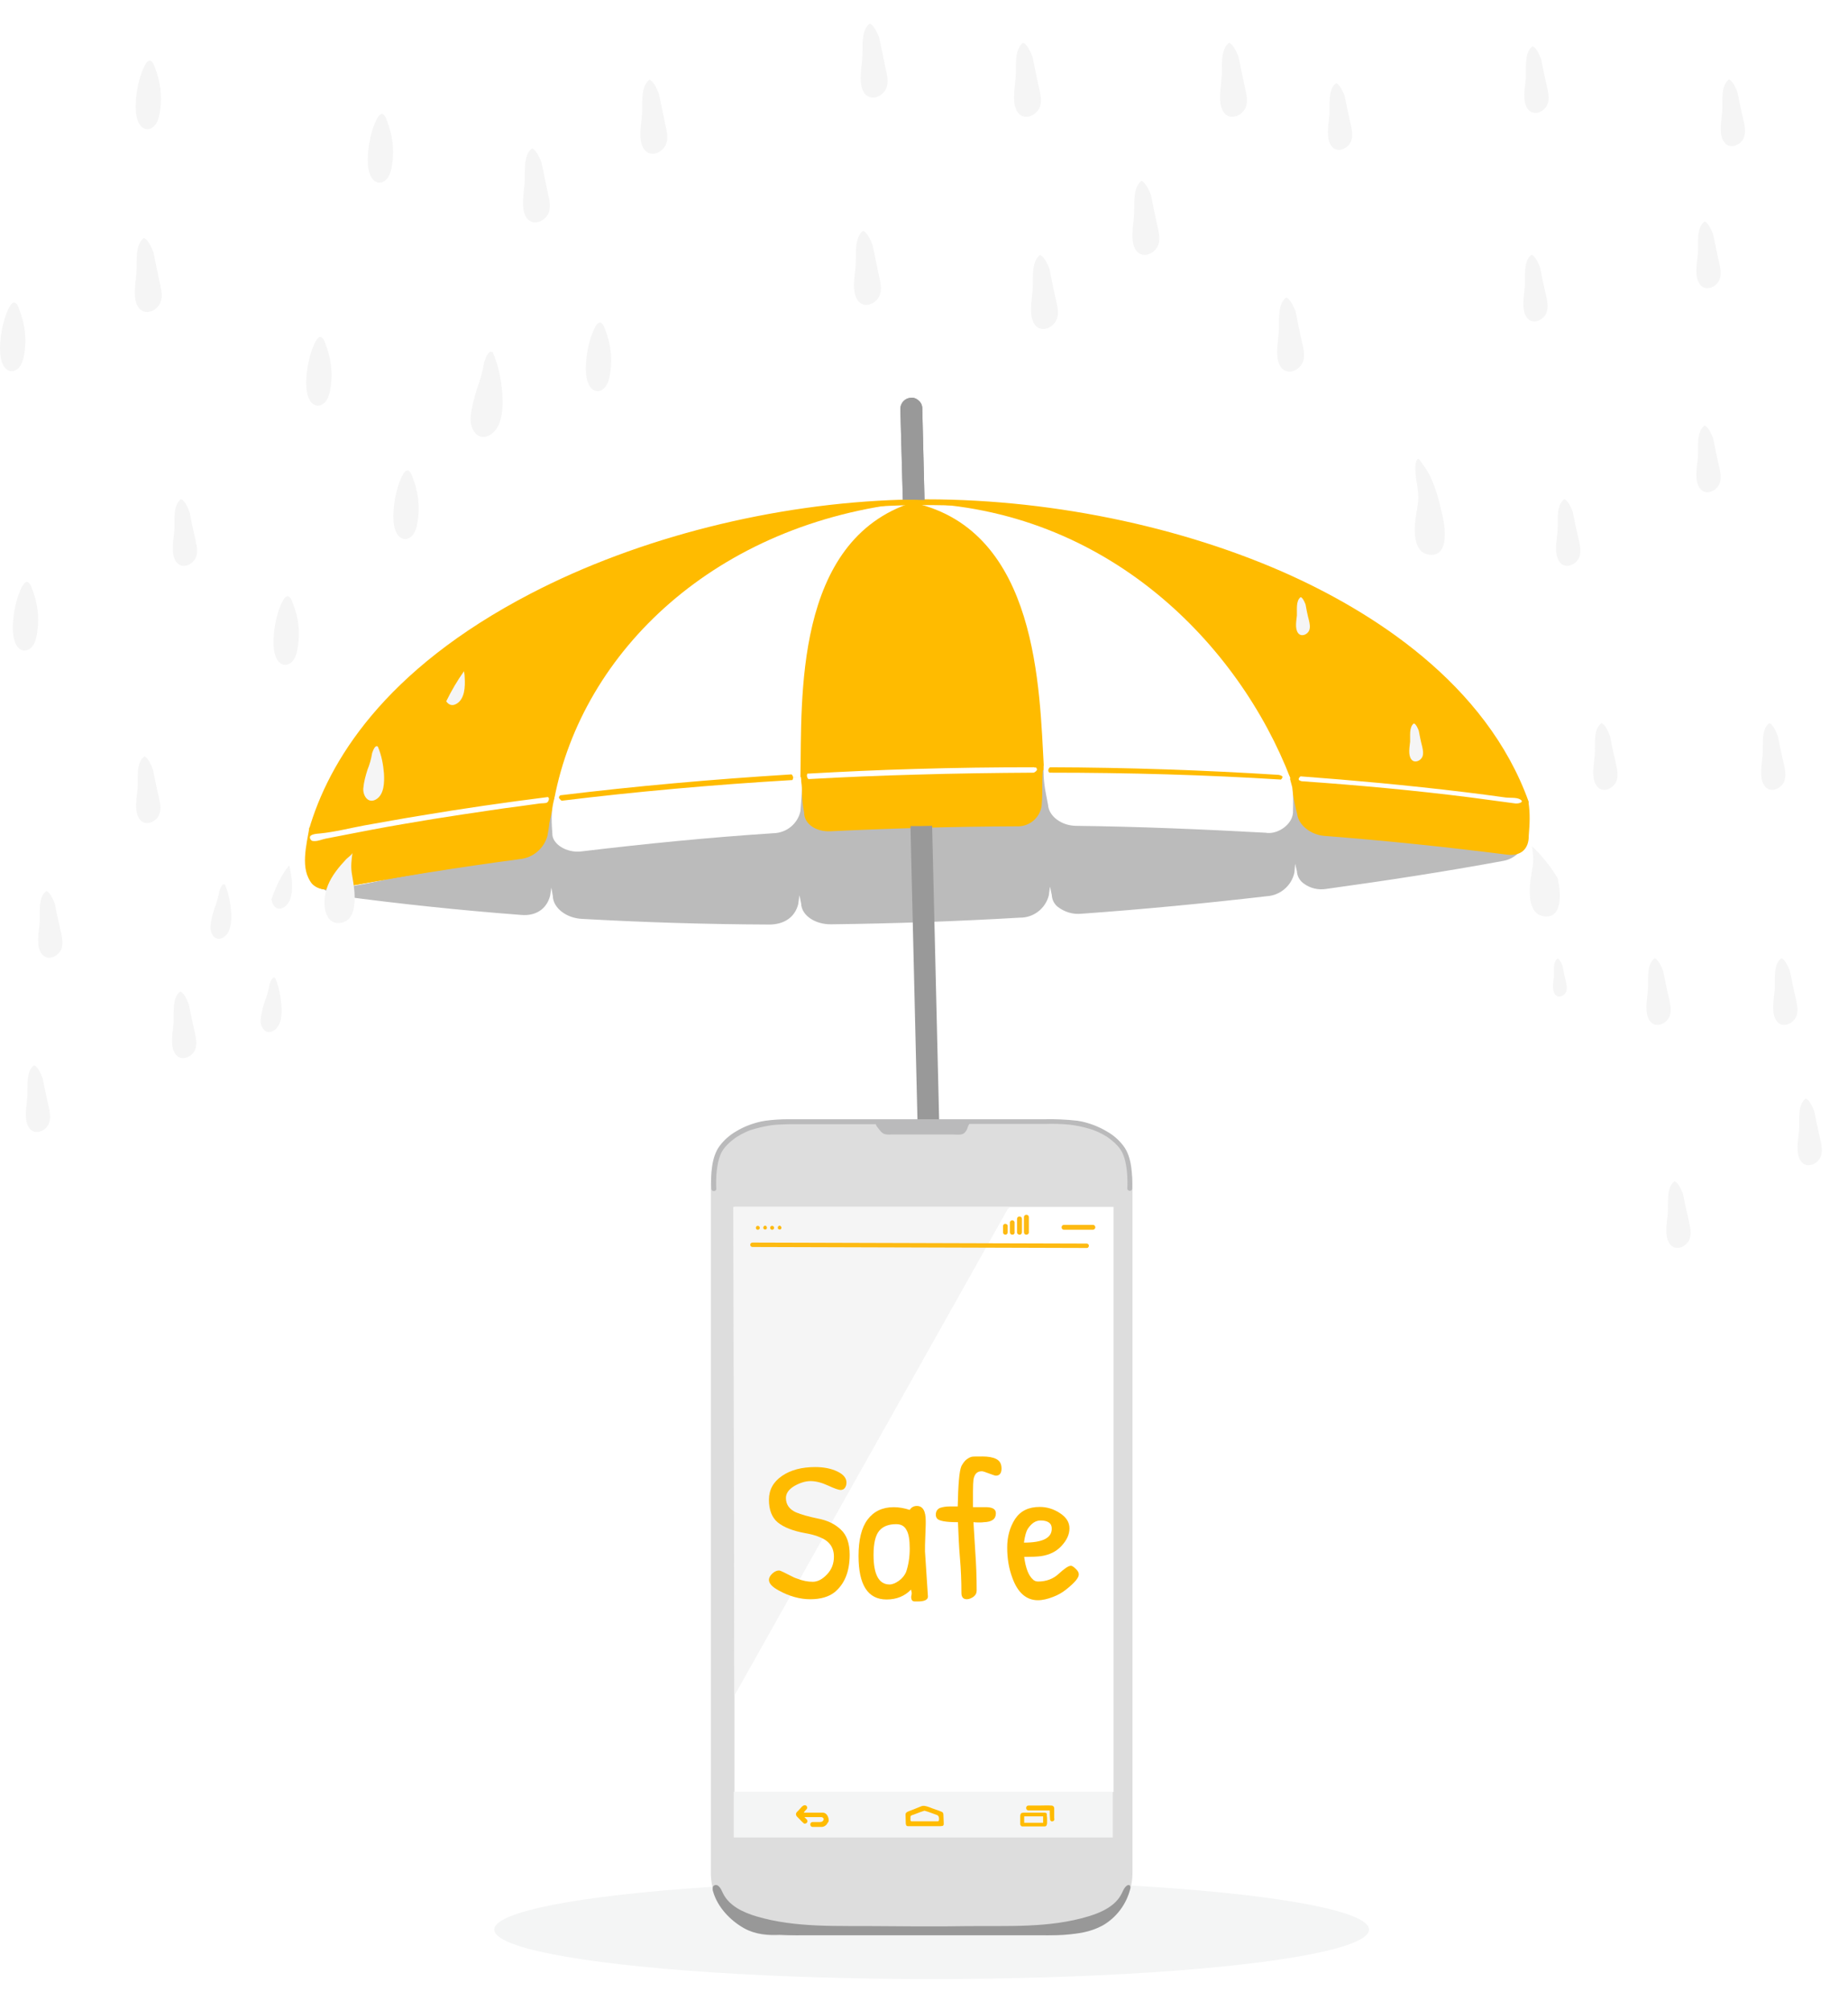 <?xml version="1.0" encoding="utf-8"?>
<!-- Generator: Adobe Illustrator 23.0.3, SVG Export Plug-In . SVG Version: 6.00 Build 0)  -->
<svg version="1.1" id="Layer_1" xmlns="http://www.w3.org/2000/svg" xmlns:xlink="http://www.w3.org/1999/xlink" x="0px" y="0px"
	 viewBox="0 0 750.8 816.7" style="enable-background:new 0 0 750.8 816.7;" xml:space="preserve">
<style type="text/css">
	.st0{fill:#FFFFFF;}
	.st1{fill:#BBBBBB;}
	.st2{fill:none;}
	.st3{fill:#FFBB00;}
	.st4{fill:#999999;}
	.st5{fill:#F5F5F5;}
	.st6{fill:#F4F5F5;}
	.st7{fill:#DDDDDD;}
	.st8{fill:#BABABB;}
	.st9{fill:#FDBA12;}
	.st10{fill:#989898;}
</style>
<rect x="0" class="st0" width="750.8" height="816.7"/>
<path class="st1" d="M608.2,345.5c-18.9-3.2-38.1-4.4-57.2-6c-6.1-0.5-14.3,0.2-19-4.6c-4.6-4.7-5.4-12.5-6-18.8
	c-9.3-0.9-18.6-1.8-28-2.2c-5.6-0.2-11.1-0.4-16.7-0.8c-3.4-0.2-6.9-0.8-10.4-0.9c0,0.2-0.2,0.5-0.5,0.5c-16-1.1-32.1-1-48.1-0.4
	c1.2,5.5,0.8,11.8-2.1,16.2c-4.4,6.6-15.3,5.9-22.2,5.7c-5.3-0.2-10.6-0.5-15.9-0.3c-6.7,0.2-13.4,0.5-20,0.9
	c-5.3,0.3-10.5,0.6-15.7,1.3c-3.7,0.5-7.6,1-11.3,0.3c-8.6-1.7-8.9-12.2-8.5-19.5c-24.3,1.5-48.6,3.1-72.8,4.7
	c-10.1,0.7-20.1,1.6-30.1,2.7c-0.7,5.6-1.3,11.4-4.1,16.3c-3.1,5.5-9.1,6.7-14.9,7.6c-8.6,1.2-17.3,2.7-25.8,4.3
	c-15.7,2.9-31.2,7.8-47.3,8.8c1.1,0.8,2.4,1.5,3.8,2v0c1,0.3,2,0.6,3,0.7c23.8,3.2,48.5,5.8,73.4,7.7c5.9,0.5,10.3-2.4,11.7-7.8
	l0.5-3.3c0.2,1,0.4,2.2,0.6,3.4c0.1,4.8,5.4,9,11.9,9.3c24.9,1.4,50.4,2.2,76,2.3c6.1,0,10.5-3,11.8-8.3l0.5-3.6l0.7,3.4
	c0.1,4.7,5.6,8.5,12.2,8.4c25.3-0.3,51.1-1.2,76.6-2.7c5.5,0.1,10.4-3.6,11.8-9c0.2-1.3,0.3-2.5,0.5-3.6l0.7,3.3
	c0.1,1.9,0.9,3.6,2.3,4.8c2.8,2.2,6.3,3.3,9.9,2.9c25.1-1.8,50.1-4.2,75.1-7.1c5.5-0.3,10.2-4.3,11.3-9.7c0.1-1.3,0.2-2.4,0.3-3.5
	c0.2,0.9,0.4,1.9,0.7,3c0.1,1.9,1,3.7,2.6,4.9c2.7,2.1,6.2,2.9,9.5,2.3c24-3.3,48.1-7,71.4-11.3c2.7-0.4,5.2-1.8,6.9-3.7
	C614.2,346.5,610.9,346,608.2,345.5z"/>
<g>
	<path class="st2" d="M371.8,313.6c-4.3,0.1-8.7,0.3-13,0.4l64.2-1.2C405.9,312.9,388.8,313.1,371.8,313.6z"/>
	<path class="st3" d="M621,325.9l-1.4-0.2c-29.5-81.4-151.6-124.6-253-121.6c-99.7,3-215,51-239.6,131.9l-1.3,0.2
		c-1.1,6.7-4,17.2,1.2,22.8c1.8,1.9,4.5,2.7,7.1,2.3c24.9-4.1,51.1-9.6,76.1-12.3c11-0.7,13.6-16.1,15.1-24.5
		c33.3-4.1,66.8-7,100.1-8.9c0.5,4.7,0.4,9.8,1.4,14.4c-0.1,4.6,4.7,8,10.7,7.7c25.2-1.2,50.3-1.9,75.5-2c5.1,0.3,9.6-3.3,10.3-8.4
		c0.5-6.4,0-8.1,0.5-14.4c33.3,0,66.8,1,100.2,3.3c1.3,5.2,1.6,8.7,3.1,14.4c0.5,4.6,5.6,8.6,11.2,9c24.8,1.9,49.5,4.5,74.1,7.6
		c5.5,0.7,8.9-2.2,8.8-7.8C621.5,334.5,621.7,330.7,621,325.9z M358.8,314.1c4.3-0.2,8.7-0.3,13-0.4c17-0.5,34.1-0.8,51.2-0.8
		L358.8,314.1z"/>
</g>
<path class="st0" d="M347.9,457.9h-0.1c-0.6,0-1,0.4-1,1c0,0.6,0.4,1,1,1h0.1c0.6,0,1-0.4,1-1C348.9,458.4,348.4,457.9,347.9,457.9z
	"/>
<path class="st0" d="M352.5,457.9h-0.1c-0.6,0-1,0.4-1,1c0,0.6,0.4,1,1,1h0.1c0.6,0,1-0.4,1-1C353.5,458.4,353.1,457.9,352.5,457.9z
	"/>
<path class="st0" d="M357.5,457.9c-0.6,0-1,0.4-1,1c0,0.6,0.4,1,1,1c0.6,0,1-0.4,1-1C358.5,458.4,358.1,457.9,357.5,457.9z"/>
<path class="st0" d="M362,457.8c-0.6,0-1,0.4-1,1c0,0.6,0.4,1,1,1c0.6,0,1-0.4,1-1C363,458.3,362.5,457.8,362,457.8z"/>
<path class="st0" d="M366.1,457.8c-0.6,0-1,0.4-1,1c0,0.6,0.4,1,1,1c0.6,0,1-0.4,1-1C367.1,458.3,366.6,457.8,366.1,457.8z"/>
<path class="st0" d="M370.8,457.7h-0.2c-0.6,0-1,0.4-1,1c0,0.6,0.4,1,1,1h0.2c0.6,0,1-0.4,1-1C371.8,458.2,371.3,457.7,370.8,457.7z
	"/>
<path class="st0" d="M375.3,457.7c-0.6,0-1,0.4-1,1c0,0.6,0.4,1,1,1c0.6,0,1-0.4,1-1C376.3,458.2,375.8,457.7,375.3,457.7z"/>
<path id="_Path_10_5_" class="st3" d="M224.4,326.3c-1.3,6.2-0.8,7-2,13.3c-1.4,5.1-5.9,8.9-11.1,9.4c-25.4,3.4-50.7,7.4-75.8,12.1
	c-5.7,1.1-10.2-1.5-10.1-5.9c-0.4-5-0.4-9.9,0-14.9"/>
<path id="_Path_5_5_" class="st0" d="M370.8,204.1l-0.2-0.1c-79.9,8.3-134,60.7-145.4,120.5c33.3-3.6,66.5-6.6,100-8.9
	C325.8,284.2,322.4,219.5,370.8,204.1z"/>
<path id="_Path_6_5_" class="st0" d="M524.3,316.3c-20.9-54.3-74.4-109.9-153-112c50.6,11.4,51,76.1,52.8,107.5
	C457.7,312.3,490.8,314.4,524.3,316.3z"/>
<path class="st0" d="M617.5,324.7c-1.5-0.8-4-0.5-5.7-0.7c-5.6-0.8-11.2-1.5-16.8-2.2c-11.5-1.4-22.9-2.6-34.4-3.7
	c-10.7-1-21.4-1.9-32.2-2.7c-0.2,0.1-0.4,0.3-0.6,0.6c-0.2,0.3-0.2,0.6-0.1,0.9c0.5,0.3,1,0.5,1.4,0.5c22.9,1.6,45.8,3.7,68.6,6.6
	c6,0.8,11.9,1.6,17.9,2.4c0.8,0.1,2-0.1,2.5-0.5C618.4,325.6,618.4,325.2,617.5,324.7z"/>
<path class="st0" d="M420.9,311.8c-0.2,0-0.3,0-0.5,0c-0.1,0-0.2,0-0.3-0.1c-15.9,0-32.1,0.2-48.4,0.7c-14.7,0.4-29.3,1.1-43.7,1.9
	c-0.3,0.7-0.2,1.4,0.3,2.1c0.1,0.1,0.2,0.1,0.4,0.1c14.2-0.8,28.6-1.4,43.2-1.8c16.3-0.5,32.3-0.7,48.1-0.8
	C421.2,313.3,421.7,312.6,420.9,311.8z"/>
<path class="st0" d="M222.6,323.8c-17.4,2.2-34.8,4.7-52,7.6c-7.5,1.2-14.9,2.6-22.4,3.9c-6,1.1-12.1,2.7-18.2,3.3
	c-1,0.1-4.1,0.2-4.1,1.6c0,0.5,0.3,0.9,0.6,1.2s0.9,0.3,1.3,0.3c1.6,0,3-0.7,4.5-1c2-0.4,4.1-0.8,6.2-1.2c4.1-0.8,8.3-1.6,12.4-2.4
	c8.4-1.6,16.9-3,25.3-4.4c7.7-1.2,15.3-2.4,23-3.5c3.8-0.6,7.7-1.1,11.5-1.6c1.9-0.3,3.9-0.5,5.8-0.8c1-0.1,1.9-0.3,2.9-0.4
	c0.6-0.1,2.4,0,2.9-0.4c0.4-0.3,0.6-0.7,0.7-1.3C223.1,324.3,222.9,324,222.6,323.8z"/>
<path class="st3" d="M521.1,232.3c-45.9-20.1-102-30.8-154.4-29.3c-52.4,1.5-107.3,15.4-151,38.1c-60.1,31.2-82.3,68.8-90.2,96
	c0.7,0.3,1.6,0.3,2.4,0c8-26.8,29.9-63.3,88.8-93.9c43.3-22.6,98.1-36.4,149.9-37.9c45.1-1.1,90.1,6,132.7,21
	c7.1,2.5,14,5.3,20.6,8.2c62.1,27.4,87.4,62.9,97.6,89c1.4,0.5,2.2,1.6,1.4,3.1c-0.1,0.2-0.2,0.3-0.3,0.4c0.5,0.3,1,0.6,1.2,0.4
	c0.3-0.3,1.4-1.2,1.3-1.6C603.8,277.5,557.2,248.2,521.1,232.3z"/>
<g id="_Group_2_5_">
	<path class="st4" d="M366.8,203c2.9,0,5.9,0,8.8,0.1l-0.9-37.2c0-1.2-0.5-2.3-1.4-3.1c-0.4-0.4-1-0.8-1.6-1c-0.5-0.2-1-0.3-1.6-0.2
		c-2.4,0.1-4.3,2.1-4.3,4.5c0,0,0,0.1,0,0.1L366.8,203z"/>
	<path class="st4" d="M369.9,335.6l9.1,382.1l8.8-0.3l-9.1-381.9C375.8,335.6,372.9,335.6,369.9,335.6z"/>
	<path class="st4" d="M366.8,203c2.9,0,5.9,0,8.8,0.1l-0.9-37.2c0-1.2-0.5-2.3-1.4-3.1c-0.4-0.4-1-0.8-1.6-1c-0.5-0.2-1-0.3-1.6-0.2
		c-2.4,0.1-4.3,2.1-4.3,4.5c0,0,0,0.1,0,0.1L366.8,203z"/>
	<path class="st2" d="M369.9,335.6l9.1,382.1l8.8-0.3l-9.1-381.9C375.8,335.6,372.9,335.6,369.9,335.6z"/>
</g>
<path class="st5" d="M675.7,394.5c-0.8-2.1-1.8-4.1-3-5c-0.2-0.1-0.3-0.1-0.5-0.2c-3.5,2.6-2.4,9.3-2.7,13
	c-0.3,3.7-1.6,9.4,0.9,12.6c2.3,3,6.7,1,7.9-2c0.9-2.3,0.3-4.9-0.2-7.2C677.2,402,676.5,398.2,675.7,394.5z"/>
<path class="st5" d="M634.8,392.3c-0.5-1.2-1-2.3-1.7-2.8c-0.1,0-0.2-0.1-0.3-0.1c-2,1.5-1.4,5.3-1.5,7.4c-0.2,2.1-0.9,5.4,0.5,7.2
	c1.3,1.7,3.8,0.6,4.5-1.1c0.5-1.3,0.2-2.8-0.1-4.1C635.6,396.5,635.2,394.4,634.8,392.3z"/>
<path class="st5" d="M576.4,296.8c-0.5-1.2-1-2.3-1.7-2.8c-0.1,0-0.2-0.1-0.3-0.1c-2,1.5-1.4,5.3-1.5,7.4c-0.2,2.1-0.9,5.4,0.5,7.2
	c1.3,1.7,3.8,0.6,4.5-1.1c0.5-1.3,0.2-2.8-0.1-4.1C577.2,301,576.8,298.9,576.4,296.8z"/>
<path class="st5" d="M530.4,245.5c-0.5-1.2-1-2.3-1.7-2.8c-0.1,0-0.2-0.1-0.3-0.1c-2,1.5-1.4,5.3-1.5,7.4c-0.2,2.1-0.9,5.4,0.5,7.2
	c1.3,1.7,3.8,0.6,4.5-1.1c0.5-1.3,0.2-2.8-0.1-4.1C531.2,249.8,530.8,247.7,530.4,245.5z"/>
<path class="st5" d="M76.7,408c-0.8-2.1-1.8-4.1-3-5c-0.2-0.1-0.3-0.1-0.5-0.2c-3.5,2.6-2.4,9.3-2.7,13c-0.3,3.7-1.6,9.4,0.9,12.6
	c2.3,3,6.7,1,7.9-2c0.9-2.3,0.3-4.9-0.2-7.2C78.2,415.5,77.5,411.8,76.7,408z"/>
<path class="st5" d="M632.9,356.9c-2.9-4.9-6.5-9.4-10.5-13.1c0.4,2.7,0.7,5.4,0.3,8.1c-0.4,2.6-0.9,5.1-1.1,7.7
	c-0.3,4.4-0.2,11.6,5.4,12.6c8.3,1.4,7-10.3,5.9-15.1C632.9,357,632.9,357,632.9,356.9z"/>
<path class="st5" d="M133.2,359.7c1.6-4,4.5-7.5,7.5-10.7c0.5-0.5,2.4-1.9,2.5-2.5c-0.4,2.7-0.7,5.4-0.3,8.1
	c0.4,2.6,0.9,5.1,1.1,7.7c0.3,4.4,0.2,11.6-5.4,12.6c-5.4,0.9-6.9-4.5-6.8-8.8C131.9,363.8,132.4,361.7,133.2,359.7z"/>
<path class="st5" d="M188.5,272.7c-2.7,3.8-5.1,7.9-7.2,12.2c0.9,1.4,2.4,2.1,4.2,1c3.4-2,3.5-7.1,3.3-10.5
	C188.8,274.5,188.7,273.6,188.5,272.7z"/>
<path class="st5" d="M117.5,351.5c-3.2,4-5.5,8.8-7.2,13.8c0.3,2.6,2.2,5,5,3.3c3.4-2,3.5-7.1,3.3-10.5
	C118.4,355.9,118,353.6,117.5,351.5z"/>
<path class="st5" d="M156,314.3c-0.3-3.8-1-7.5-2.5-11c-0.1,0-0.1-0.1-0.2-0.1c-0.9-0.4-1.6,1.3-2.1,2.7c-0.4,2.4-1,4.6-1.9,6.8
	c-0.8,2.5-1.5,5.1-1.7,7.6c-0.2,2.9,1.9,6.3,5.1,4.5C156.1,322.9,156.2,317.8,156,314.3z"/>
<path class="st5" d="M114.3,408.3c-0.3-3.8-1-7.5-2.5-11c-0.1,0-0.1-0.1-0.2-0.1c-0.9-0.4-1.6,1.3-2.1,2.7c-0.4,2.4-1,4.6-1.9,6.8
	c-0.8,2.5-1.5,5.1-1.7,7.6c-0.2,2.9,1.9,6.3,5.1,4.5C114.5,416.8,114.6,411.8,114.3,408.3z"/>
<path class="st5" d="M93.9,370.4c-0.3-3.8-1-7.5-2.5-11c-0.1,0-0.1-0.1-0.2-0.1c-0.9-0.4-1.6,1.3-2.1,2.7c-0.4,2.4-1,4.6-1.9,6.8
	c-0.8,2.5-1.5,5.1-1.7,7.6c-0.2,2.9,1.9,6.3,5.1,4.5C94,379,94.1,373.9,93.9,370.4z"/>
<ellipse class="st6" cx="378.5" cy="783.9" rx="177.7" ry="20.1"/>
<path class="st5" d="M526.4,126.6c-0.9-2.3-2-4.5-3.4-5.5c-0.2-0.1-0.3-0.2-0.5-0.2c-3.8,2.9-2.6,10.4-3,14.4
	c-0.3,4.1-1.7,10.4,1,14c2.6,3.3,7.4,1.2,8.8-2.2c1-2.5,0.3-5.5-0.3-8C528,134.9,527.2,130.7,526.4,126.6z"/>
<path class="st5" d="M426.4,109.3c-0.9-2.3-2-4.5-3.4-5.5c-0.2-0.1-0.3-0.2-0.5-0.2c-3.8,2.9-2.6,10.4-3,14.4
	c-0.3,4.1-1.7,10.4,1,14c2.6,3.3,7.4,1.2,8.8-2.2c1-2.5,0.3-5.5-0.3-8C428,117.6,427.2,113.4,426.4,109.3z"/>
<path class="st5" d="M467.6,79.2c-0.9-2.3-2-4.5-3.4-5.5c-0.2-0.1-0.3-0.2-0.5-0.2c-3.8,2.9-2.6,10.4-3,14.4c-0.3,4.1-1.7,10.4,1,14
	c2.6,3.3,7.4,1.2,8.8-2.2c1-2.5,0.3-5.5-0.3-8C469.3,87.5,468.4,83.4,467.6,79.2z"/>
<path class="st5" d="M354.5,99.5c-0.9-2.3-2-4.5-3.4-5.5c-0.2-0.1-0.3-0.2-0.5-0.2c-3.8,2.9-2.6,10.4-3,14.4c-0.3,4.1-1.7,10.4,1,14
	c2.6,3.3,7.4,1.2,8.8-2.2c1-2.5,0.3-5.5-0.3-8C356.2,107.8,355.4,103.7,354.5,99.5z"/>
<path class="st5" d="M357.2,15.3c-0.9-2.3-2-4.5-3.4-5.5c-0.2-0.1-0.3-0.2-0.5-0.2c-3.8,2.9-2.6,10.4-3,14.4c-0.3,4.1-1.7,10.4,1,14
	c2.6,3.3,7.4,1.2,8.8-2.2c1-2.5,0.3-5.5-0.3-8C358.9,23.6,358.1,19.5,357.2,15.3z"/>
<path class="st5" d="M419.5,23.1c-0.9-2.3-2-4.5-3.4-5.5c-0.2-0.1-0.3-0.2-0.5-0.2c-3.8,2.9-2.6,10.4-3,14.4c-0.3,4.1-1.7,10.4,1,14
	c2.6,3.3,7.4,1.2,8.8-2.2c1-2.5,0.3-5.5-0.3-8C421.2,31.4,420.3,27.2,419.5,23.1z"/>
<path class="st5" d="M503.2,23.1c-0.9-2.3-2-4.5-3.4-5.5c-0.2-0.1-0.3-0.2-0.5-0.2c-3.8,2.9-2.6,10.4-3,14.4c-0.3,4.1-1.7,10.4,1,14
	c2.6,3.3,7.4,1.2,8.8-2.2c1-2.5,0.3-5.5-0.3-8C504.9,31.4,504,27.2,503.2,23.1z"/>
<path class="st5" d="M267.7,38.1c-0.9-2.3-2-4.5-3.4-5.5c-0.2-0.1-0.3-0.2-0.5-0.2c-3.8,2.9-2.6,10.4-3,14.4c-0.3,4.1-1.7,10.4,1,14
	c2.6,3.3,7.4,1.2,8.8-2.2c1-2.5,0.3-5.5-0.3-8C269.4,46.4,268.6,42.2,267.7,38.1z"/>
<path class="st5" d="M220,66c-0.9-2.3-2-4.5-3.4-5.5c-0.2-0.1-0.3-0.2-0.5-0.2c-3.8,2.9-2.6,10.4-3,14.4c-0.3,4.1-1.7,10.4,1,14
	c2.6,3.3,7.4,1.2,8.8-2.2c1-2.5,0.3-5.5-0.3-8C221.7,74.3,220.9,70.1,220,66z"/>
<path class="st5" d="M62.3,102.4c-0.9-2.3-2-4.5-3.4-5.5c-0.2-0.1-0.3-0.2-0.5-0.2c-3.8,2.9-2.6,10.4-3,14.4c-0.3,4.1-1.7,10.4,1,14
	c2.6,3.3,7.4,1.2,8.8-2.2c1-2.5,0.3-5.5-0.3-8C64,110.7,63.2,106.6,62.3,102.4z"/>
<path class="st5" d="M727.2,394.5c-0.8-2.1-1.8-4.1-3-5c-0.2-0.1-0.3-0.1-0.5-0.2c-3.5,2.6-2.4,9.3-2.7,13
	c-0.3,3.7-1.6,9.4,0.9,12.6c2.3,3,6.7,1,7.9-2c0.9-2.3,0.3-4.9-0.2-7.2C728.7,402,728,398.2,727.2,394.5z"/>
<path class="st5" d="M737.1,451.5c-0.8-2.1-1.8-4.1-3-5c-0.2-0.1-0.3-0.1-0.5-0.2c-3.5,2.6-2.4,9.3-2.7,13
	c-0.3,3.7-1.6,9.4,0.9,12.6c2.3,3,6.7,1,7.9-2c0.9-2.3,0.3-4.9-0.2-7.2C738.6,459,737.9,455.3,737.1,451.5z"/>
<path class="st5" d="M654.1,299c-0.8-2.1-1.8-4.1-3-5c-0.2-0.1-0.3-0.1-0.5-0.2c-3.5,2.6-2.4,9.3-2.7,13c-0.3,3.7-1.6,9.4,0.9,12.6
	c2.3,3,6.7,1,7.9-2c0.9-2.3,0.3-4.9-0.2-7.2C655.6,306.5,654.8,302.7,654.1,299z"/>
<path class="st5" d="M683.8,485.1c-0.8-2.1-1.8-4.1-3-5c-0.2-0.1-0.3-0.1-0.5-0.2c-3.5,2.6-2.4,9.3-2.7,13
	c-0.3,3.7-1.6,9.4,0.9,12.6c2.3,3,6.7,1,7.9-2c0.9-2.3,0.3-4.9-0.2-7.2C685.3,492.6,684.5,488.9,683.8,485.1z"/>
<path class="st5" d="M722.3,299c-0.8-2.1-1.8-4.1-3-5c-0.2-0.1-0.3-0.1-0.5-0.2c-3.5,2.6-2.4,9.3-2.7,13c-0.3,3.7-1.6,9.4,0.9,12.6
	c2.3,3,6.7,1,7.9-2c0.9-2.3,0.3-4.9-0.2-7.2C723.8,306.5,723,302.7,722.3,299z"/>
<path class="st5" d="M639,208c-0.8-2.1-1.8-4.1-3-5c-0.2-0.1-0.3-0.1-0.5-0.2c-3.5,2.6-2.4,9.3-2.7,13c-0.3,3.7-1.6,9.4,0.9,12.6
	c2.3,3,6.7,1,7.9-2c0.9-2.3,0.3-4.9-0.2-7.2C640.5,215.5,639.7,211.7,639,208z"/>
<path class="st5" d="M696,178.1c-0.8-2.1-1.8-4.1-3-5c-0.2-0.1-0.3-0.1-0.5-0.2c-3.5,2.6-2.4,9.3-2.7,13c-0.3,3.7-1.6,9.4,0.9,12.6
	c2.3,3,6.7,1,7.9-2c0.9-2.3,0.3-4.9-0.2-7.2C697.5,185.6,696.8,181.9,696,178.1z"/>
<path class="st5" d="M625.7,108.7c-0.8-2.1-1.8-4.1-3-5c-0.2-0.1-0.3-0.1-0.5-0.2c-3.5,2.6-2.4,9.3-2.7,13
	c-0.3,3.7-1.6,9.4,0.9,12.6c2.3,3,6.7,1,7.9-2c0.9-2.3,0.3-4.9-0.2-7.2C627.2,116.2,626.4,112.4,625.7,108.7z"/>
<path class="st5" d="M546.3,39c-0.8-2.1-1.8-4.1-3-5c-0.2-0.1-0.3-0.1-0.5-0.2c-3.5,2.6-2.4,9.3-2.7,13c-0.3,3.7-1.6,9.4,0.9,12.6
	c2.3,3,6.7,1,7.9-2c0.9-2.3,0.3-4.9-0.2-7.2C547.8,46.5,547.1,42.7,546.3,39z"/>
<path class="st5" d="M696,95.2c-0.8-2.1-1.8-4.1-3-5c-0.2-0.1-0.3-0.1-0.5-0.2c-3.5,2.6-2.4,9.3-2.7,13c-0.3,3.7-1.6,9.4,0.9,12.6
	c2.3,3,6.7,1,7.9-2c0.9-2.3,0.3-4.9-0.2-7.2C697.5,102.6,696.8,98.9,696,95.2z"/>
<path class="st5" d="M626.1,24c-0.8-2.1-1.8-4.1-3-5c-0.2-0.1-0.3-0.1-0.5-0.2c-3.5,2.6-2.4,9.3-2.7,13c-0.3,3.7-1.6,9.4,0.9,12.6
	c2.3,3,6.7,1,7.9-2c0.9-2.3,0.3-4.9-0.2-7.2C627.6,31.5,626.9,27.7,626.1,24z"/>
<path class="st5" d="M705.9,37.5c-0.8-2.1-1.8-4.1-3-5c-0.2-0.1-0.3-0.1-0.5-0.2c-3.5,2.6-2.4,9.3-2.7,13c-0.3,3.7-1.6,9.4,0.9,12.6
	c2.3,3,6.7,1,7.9-2c0.9-2.3,0.3-4.9-0.2-7.2C707.4,45,706.7,41.3,705.9,37.5z"/>
<path class="st5" d="M22.3,367.2c-0.8-2.1-1.8-4.1-3-5c-0.2-0.1-0.3-0.1-0.5-0.2c-3.5,2.6-2.4,9.3-2.7,13c-0.3,3.7-1.6,9.4,0.9,12.6
	c2.3,3,6.7,1,7.9-2c0.9-2.3,0.3-4.9-0.2-7.2C23.8,374.7,23,371,22.3,367.2z"/>
<path class="st5" d="M62.1,312.5c-0.8-2.1-1.8-4.1-3-5c-0.2-0.1-0.3-0.1-0.5-0.2c-3.5,2.6-2.4,9.3-2.7,13c-0.3,3.7-1.6,9.4,0.9,12.6
	c2.3,3,6.7,1,7.9-2c0.9-2.3,0.3-4.9-0.2-7.2C63.6,320,62.9,316.3,62.1,312.5z"/>
<path class="st5" d="M77,208c-0.8-2.1-1.8-4.1-3-5c-0.2-0.1-0.3-0.1-0.5-0.2c-3.5,2.6-2.4,9.3-2.7,13c-0.3,3.7-1.6,9.4,0.9,12.6
	c2.3,3,6.7,1,7.9-2c0.9-2.3,0.3-4.9-0.2-7.2C78.5,215.5,77.7,211.7,77,208z"/>
<path class="st5" d="M17.3,438c-0.8-2.1-1.8-4.1-3-5c-0.2-0.1-0.3-0.1-0.5-0.2c-3.5,2.6-2.4,9.3-2.7,13c-0.3,3.7-1.6,9.4,0.9,12.6
	c2.3,3,6.7,1,7.9-2c0.9-2.3,0.3-4.9-0.2-7.2C18.8,445.5,18.1,441.7,17.3,438z"/>
<path class="st5" d="M204.1,160.2c-0.4-5.9-1.6-11.7-3.9-17.1c-0.1-0.1-0.2-0.1-0.3-0.1c-1.3-0.7-2.5,2-3.2,4.2
	c-0.6,3.7-1.6,7.1-2.9,10.7c-1.2,3.9-2.3,7.9-2.6,11.9c-0.3,4.5,2.9,9.8,7.9,6.9C204.3,173.5,204.4,165.6,204.1,160.2z"/>
<path class="st5" d="M583.3,199.1c-1.2-3.7-2.8-7.2-5.2-10.4c-1.4-1.9-1.9-3.2-2.6-1.5c-0.8,1.8-0.4,4.8-0.2,7.2
	c0.6,3.5,1.3,7,0.7,10.6c-0.4,2.6-0.9,5.1-1.1,7.7c-0.3,4.4-0.2,11.6,5.4,12.6c8.3,1.4,7-10.3,5.9-15.1
	C585.4,206.5,584.5,202.7,583.3,199.1z"/>
<path class="st5" d="M167.7,194.1c-0.1-0.4-0.3-0.7-0.4-1.1c-2-4.7-4.1,0.5-5,2.9c0,0.1-0.1,0.1-0.1,0.2c-1.5,4.3-2.3,8.8-2.4,13.5
	c0,2.5,0.3,5.5,1.7,7.6c1.3,1.9,3.5,2.4,5.3,1c2.1-1.5,2.7-4.9,3-7.2C170.6,205.3,169.8,199.5,167.7,194.1z"/>
<path class="st5" d="M119,245.2c-0.1-0.4-0.3-0.7-0.4-1.1c-2-4.7-4.1,0.5-5,2.9c0,0.1-0.1,0.1-0.1,0.2c-1.5,4.3-2.3,8.8-2.4,13.5
	c0,2.5,0.3,5.5,1.7,7.6c1.3,1.9,3.5,2.4,5.3,1c2.1-1.5,2.7-4.9,3-7.2C122,256.4,121.2,250.6,119,245.2z"/>
<path class="st5" d="M13.1,239.4c-0.1-0.4-0.3-0.7-0.4-1.1c-2-4.7-4.1,0.5-5,2.9c0,0.1-0.1,0.1-0.1,0.2c-1.5,4.3-2.3,8.8-2.4,13.5
	c0,2.5,0.3,5.5,1.7,7.6c1.3,1.9,3.5,2.4,5.3,1c2.1-1.5,2.7-4.9,3-7.2C16,250.5,15.2,244.7,13.1,239.4z"/>
<path class="st5" d="M132.3,139.9c-0.1-0.4-0.3-0.7-0.4-1.1c-2-4.7-4.1,0.5-5,2.9c0,0.1-0.1,0.1-0.1,0.2c-1.5,4.3-2.3,8.8-2.4,13.5
	c0,2.5,0.3,5.5,1.7,7.6c1.3,1.9,3.5,2.4,5.3,1c2.1-1.5,2.7-4.9,3-7.2C135.2,151,134.4,145.3,132.3,139.9z"/>
<path class="st5" d="M7.9,125.9c-0.1-0.4-0.3-0.7-0.4-1.1c-2-4.7-4.1,0.5-5,2.9c0,0.1-0.1,0.1-0.1,0.2c-1.5,4.3-2.3,8.8-2.4,13.5
	c0,2.5,0.3,5.5,1.7,7.6c1.3,1.9,3.5,2.4,5.3,1c2.1-1.5,2.7-4.9,3-7.2C10.8,137.1,10,131.3,7.9,125.9z"/>
<path class="st5" d="M157.3,49.3c-0.1-0.4-0.3-0.7-0.4-1.1c-2-4.7-4.1,0.5-5,2.9c0,0.1-0.1,0.1-0.1,0.2c-1.5,4.3-2.3,8.8-2.4,13.5
	c0,2.5,0.3,5.5,1.7,7.6c1.3,1.9,3.5,2.4,5.3,1c2.1-1.5,2.7-4.9,3-7.2C160.2,60.4,159.4,54.7,157.3,49.3z"/>
<path class="st5" d="M63,27.6c-0.1-0.4-0.3-0.7-0.4-1.1c-2-4.7-4.1,0.5-5,2.9c0,0.1-0.1,0.1-0.1,0.2c-1.5,4.3-2.3,8.8-2.4,13.5
	c0,2.5,0.3,5.5,1.7,7.6c1.3,1.9,3.5,2.4,5.3,1c2.1-1.5,2.7-4.9,3-7.2C65.9,38.8,65.1,33,63,27.6z"/>
<path class="st5" d="M245.9,134c-0.1-0.4-0.3-0.7-0.4-1.1c-2-4.7-4.1,0.5-5,2.9c0,0.1-0.1,0.1-0.1,0.2c-1.5,4.3-2.3,8.8-2.4,13.5
	c0,2.5,0.3,5.5,1.7,7.6c1.3,1.9,3.5,2.4,5.3,1c2.1-1.5,2.7-4.9,3-7.2C248.8,145.1,248,139.4,245.9,134z"/>
<path class="st7" d="M434.4,455.7H314.3c-14.1,0-25.5,11.4-25.5,25.5c0,0,0,0,0,0v279.6c0,14.1,11.4,25.5,25.5,25.5l0,0h114.5
	c3.6,0,7.1-0.5,10.6-1.4c3-0.7,6.2-1.3,9-2.8c2.3-1.4,4.4-3.3,6.1-5.4c3.6-4.5,5.6-10.1,5.6-15.9V481.2
	C460,467.1,448.6,455.7,434.4,455.7C434.5,455.7,434.4,455.7,434.4,455.7z"/>
<rect x="298.4" y="490.3" class="st0" width="154" height="237.7"/>
<path class="st8" d="M456.4,465.5c-1.8-2.4-4.1-4.4-6.8-5.9c-3.2-1.9-6.6-3.2-10.2-4c-0.6-0.1-1.1-0.2-1.7-0.3
	c-4.5-0.5-9-0.7-13.4-0.6H320.2c-3.1,0-6.2,0.2-9.2,0.6c-0.6,0.1-1.1,0.2-1.7,0.3c-3.6,0.8-7.1,2.1-10.2,4c-2.6,1.5-4.9,3.5-6.7,5.9
	c-3.4,4.5-3.7,11.9-3.4,17.4c0,1.3,2.1,1.3,2,0c-0.2-4.2,0.1-9.9,1.7-13.8c1.2-3,4-5.4,6.6-7.2c2.4-1.5,4.9-2.7,7.7-3.4
	c2.5-0.7,5-1.2,7.5-1.5c2.1-0.2,4.3-0.2,6.4-0.3h34.9c0.2,0.5,0.4,1,0.5,1c0.9,1.1,1.7,2.5,3,3c0.9,0.2,1.8,0.3,2.8,0.2h20.5h4.7
	c1.3,0,3.1,0.3,4.2-0.4c0.6-0.4,1.1-1.1,1.4-1.8c0.1-0.3,0.7-2.1,1-2.1h31.1c3.2-0.1,6.3,0,9.5,0.3c2.6,0.3,5.1,0.8,7.5,1.5
	c2.7,0.7,5.3,1.9,7.7,3.4c2.6,1.8,5.4,4.2,6.6,7.2c1.6,3.9,1.9,9.6,1.7,13.8c0,1.3,2,1.3,2,0C460.1,477.4,459.9,470,456.4,465.5z"/>
<polygon class="st5" points="297.9,490.3 298.4,688.8 409.4,491.2 410.5,490.3 327.9,490.3 "/>
<path class="st9" d="M441.6,507L441.6,507l-135.9-0.4c-0.5,0-0.9-0.4-0.9-0.9c0-0.5,0.4-0.9,0.9-0.9l0,0l135.9,0.4
	c0.5,0.1,0.8,0.5,0.8,0.9C442.3,506.7,442,507,441.6,507L441.6,507z M308.7,498.8c0,0.4-0.3,0.8-0.8,0.8s-0.8-0.3-0.8-0.8
	s0.3-0.8,0.8-0.8c0,0,0,0,0,0l0,0C308.3,498,308.7,498.4,308.7,498.8C308.7,498.8,308.7,498.8,308.7,498.8z M311.6,498.8
	c0,0.4-0.4,0.8-0.8,0.7c-0.4,0-0.8-0.4-0.7-0.8c0-0.4,0.3-0.7,0.8-0.8l0,0C311.3,498,311.6,498.4,311.6,498.8
	C311.6,498.8,311.6,498.8,311.6,498.8L311.6,498.8z M314.5,498.8c0,0.4-0.3,0.8-0.8,0.8c-0.4,0-0.8-0.3-0.8-0.8s0.3-0.8,0.8-0.8
	c0,0,0,0,0,0l0,0C314.2,498,314.5,498.4,314.5,498.8C314.5,498.8,314.5,498.8,314.5,498.8z M317.5,498.8c0,0.4-0.4,0.8-0.8,0.7
	c-0.4,0-0.8-0.4-0.7-0.8c0-0.4,0.3-0.7,0.8-0.8l0,0C317.1,498,317.5,498.4,317.5,498.8L317.5,498.8L317.5,498.8z M408.5,501.6
	L408.5,501.6c-0.6,0-1-0.4-1-1v-2.2c-0.1-0.5,0.2-1.1,0.7-1.2c0.5-0.1,1.1,0.2,1.2,0.7c0,0.2,0,0.3,0,0.5l0,0v2.2
	C409.4,501.2,409,501.6,408.5,501.6L408.5,501.6z M411.3,501.6L411.3,501.6c-0.6,0-1-0.4-1-1l0,0v-4.1c0.1-0.5,0.7-0.9,1.2-0.7
	c0.4,0.1,0.6,0.4,0.7,0.7l0,0v4.1C412.3,501.2,411.9,501.6,411.3,501.6L411.3,501.6z M414.2,501.6c-0.5,0-1-0.4-1-0.9c0,0,0,0,0-0.1
	l0,0v-5.4c0-0.6,0.4-1,1-1l0,0c0.6,0,1,0.4,1,1l0,0v5.4C415.2,501.2,414.7,501.7,414.2,501.6L414.2,501.6z M417,501.6
	c-0.6,0-1-0.4-1-1v-6.1c0-0.6,0.4-1,1-1l0,0c0.6,0,1,0.4,1,1v6.1C418.1,501.1,417.6,501.6,417,501.6
	C417.1,501.6,417.1,501.6,417,501.6L417,501.6z M444,499.6L444,499.6h-11.7c-0.6,0-1-0.4-1-1s0.4-1,1-1l0,0h11.7c0.6,0,1,0.4,1,1
	S444.5,499.6,444,499.6L444,499.6z"/>
<path class="st10" d="M459.1,766.1c-0.1-0.1-0.2-0.2-0.4-0.3c-0.3,0-0.5,0-0.8,0.2c-1.1,0.7-1.6,2.1-2.2,3.3
	c-2.5,5-8.1,7.6-13.4,9.2c-16.1,4.9-33.4,3.8-50,4c-5,0.1-10,0.1-15,0.1h-5.1c-5,0-10-0.1-15-0.1c-16.6-0.2-33.9,0.8-50-4
	c-5.3-1.6-10.9-4.2-13.4-9.2c-0.6-1.2-1.1-2.6-2.2-3.3c-0.6-0.4-1.5-0.2-1.9,0.4c-0.1,0.1-0.1,0.2-0.1,0.3c-0.1,0.6-0.1,1.2,0.1,1.7
	c1.8,6.4,7,11.8,12.7,15c4.5,2.5,9.4,2.8,14.3,2.6c4.4,0.3,9,0.2,13.4,0.2h89.4c4.2,0,8.6,0.1,12.9-0.2c5.4-0.4,10.5-1,15.4-3.7
	c5.7-3.2,9.8-8.6,11.4-15C459.3,767,459.3,766.5,459.1,766.1z"/>
<g>
	<path class="st3" d="M331.2,596c3.5,0,6.5,0.6,9,1.8c2.5,1.2,3.7,2.7,3.7,4.5c0,0.8-0.2,1.5-0.6,2.1c-0.4,0.6-1,0.9-1.8,0.9
		c-0.8,0-2.5-0.6-5.1-1.8c-2.6-1.2-5-1.8-7.1-1.8c-2.1,0-4.3,0.7-6.6,2c-2.3,1.4-3.4,3-3.4,4.9c0,2.6,1.4,4.6,4.1,5.8
		c2.1,0.9,5,1.7,8.8,2.5c3.8,0.7,7,2.2,9.4,4.5c2.4,2.2,3.6,5.6,3.6,10.2c0,6.9-2.1,12-6.2,15.3c-2.3,1.8-5.6,2.8-9.8,2.8
		c-4.2,0-8.5-1.2-12.7-3.5c-2.8-1.5-4.1-2.9-4.1-4.4c0-0.5,0.2-1.1,0.7-1.8c0.5-0.6,1.1-1.2,1.9-1.6c0.8-0.4,1.6-0.5,2.2-0.2
		c0.7,0.3,1.8,0.8,3.3,1.6c1.5,0.8,2.6,1.3,3.3,1.5c2.3,0.9,4.4,1.3,6.4,1.3c2,0,3.9-1,5.8-3c1.9-2,2.8-4.4,2.8-7.2
		c0-3.8-1.9-6.4-5.7-7.9c-1.8-0.8-3.9-1.3-6.2-1.7c-4.8-0.9-8.4-2.3-10.9-4.3c-2.4-2-3.6-5.1-3.6-9.2c0-4.1,1.8-7.3,5.3-9.7
		C321.2,597.2,325.7,596,331.2,596z"/>
	<path class="st3" d="M372.5,611.8c2.4,0,3.6,2,3.6,6.1c0,0.4,0,0.9,0,1.4l-0.2,5.7c-0.1,1.8-0.1,3.5-0.1,5.3l1.2,18.3
		c0,1.3-1.4,2-4.1,2c-0.2,0-0.6,0-1.2,0c-0.6,0-1.1-0.2-1.3-0.7c-0.2-0.5-0.3-1.1-0.1-1.8c0.2-0.7,0.1-1.5-0.2-2.3
		c-2.5,2.6-5.8,4-9.9,4c-7.6,0-11.4-5.9-11.4-17.7c0-6.5,1.2-11.5,3.7-14.8c2.5-3.3,6-5,10.6-5c2.2,0,4.3,0.4,6.5,1.1
		C370.3,612.3,371.3,611.8,372.5,611.8z M364.1,619.2c-3.1,0-5.4,0.9-6.9,2.7c-1.5,1.8-2.3,5-2.3,9.8c0,8,2.2,12,6.5,12
		c1.1,0,2.4-0.5,3.8-1.5c1.4-1,2.3-2.2,2.9-3.5c1-2.9,1.5-6.1,1.5-9.6c0-3.5-0.4-6-1.3-7.5C367.5,620,366.1,619.2,364.1,619.2z"/>
	<path class="st3" d="M392.7,592.9c0.8-0.6,1.6-1,2.2-1.1c0.6-0.1,2.1-0.1,4.3-0.1c2.2,0,4.1,0.3,5.5,1s2.2,1.9,2.2,3.9
		c0,1.9-0.8,2.9-2.3,2.9c-0.3,0-1.2-0.3-2.8-0.9c-1.5-0.6-2.5-0.9-2.9-0.9c-1.9,0-3,1.1-3.4,3.4c-0.1,0.8-0.2,2.5-0.2,5
		c0,2.5,0,4.6,0,6.2h5.7c2.4,0.1,3.6,0.9,3.6,2.5c0,2.3-1.6,3.5-4.9,3.6c-0.5,0.1-1.1,0.1-1.8,0.1c-0.7,0-1.5,0-2.4-0.1
		c0.1,2.2,0.4,6,0.7,11.5c0.4,5.5,0.6,10.9,0.6,16.2c0,1.1-0.4,1.9-1.3,2.6c-0.9,0.6-1.8,1-2.7,1c-1.5,0-2.2-0.9-2.2-2.6
		c0-4.9-0.2-9.6-0.6-14.2c-0.4-4.6-0.6-9.4-0.8-14.5c-4.9,0-7.7-0.5-8.5-1.5c-0.3-0.4-0.5-0.9-0.5-1.5c0-1.4,0.6-2.3,1.7-2.8
		c1.2-0.4,2.5-0.6,4-0.6c1.5,0,2.6,0,3.2,0c0.2-8.8,0.6-14.3,1.5-16.4C391.2,594.5,391.9,593.5,392.7,592.9z"/>
	<path class="st3" d="M422.4,612.2c2.9,0,5.6,0.8,8.2,2.5c2.6,1.7,3.9,3.7,3.9,6.2c0,2.5-1.1,4.8-3.2,7.1c-2.1,2.3-4.9,3.7-8.4,4.2
		c-1.5,0.2-3.8,0.3-6.8,0.3c0.6,4.6,1.8,7.6,3.5,9.1c0.5,0.6,1.3,0.9,2.2,0.9c3.3,0,6.2-1.1,8.4-3.2c2.3-2.1,3.9-3.2,4.9-3.2
		c0.4,0,1.1,0.4,1.9,1.2c0.9,0.8,1.3,1.6,1.3,2.3c0,1.4-1.7,3.4-5.1,6.1c-1.5,1.2-3.3,2.3-5.5,3.1c-2.1,0.8-4.1,1.3-6,1.3
		c-4.7,0-8.2-3-10.4-9.1c-1.4-3.7-2.1-7.8-2.1-12.3c0-4.5,1.1-8.3,3.2-11.6C414.6,613.8,417.9,612.2,422.4,612.2z M422.8,617.7
		c-2.1,0-3.8,1.2-5.3,3.5c-0.5,0.8-1.1,2.6-1.5,5.5c7.6,0,11.3-1.9,11.3-5.6C427.4,618.9,425.8,617.7,422.8,617.7z"/>
</g>
<rect x="298.1" y="727.9" class="st6" width="154" height="18.6"/>
<path class="st3" d="M336.6,738.8c-0.2-1.1-1-2.4-2.3-2.4h-7.8c0.1,0,0.3-0.3,0.3-0.4c0.3-0.4,0.6-0.7,0.9-1
	c0.2-0.2,0.3-0.6,0.2-0.9c-0.1-0.5-0.6-0.8-1.1-0.7c0,0-0.1,0-0.1,0c-0.5,0.2-0.9,0.5-1.2,0.9c-0.4,0.4-0.7,0.8-1.1,1.2
	c-0.2,0.2-0.5,0.5-0.7,0.7c-0.3,0.4-0.4,0.9-0.2,1.3c0.1,0.3,0.3,0.5,0.6,0.8l0.8,0.8c0.4,0.4,0.8,0.9,1.3,1.3
	c0.4,0.4,0.6,0.6,1.1,0.4c0.5-0.1,0.9-0.7,0.7-1.2c0-0.2-0.1-0.3-0.3-0.5c-0.3-0.3-0.6-0.6-0.9-0.9h5.7c0.3,0,0.6,0,0.9,0
	c0.2,0,0.5,0,0.7,0.1c0.5,0.2,0.7,0.8,0.4,1.2c-0.1,0.1-0.2,0.3-0.3,0.4c-0.3,0.2-0.6,0.3-1,0.3c-0.5,0-1.1,0-1.6,0h-1.4
	c-0.6,0-1,0.4-1,1c0,0.6,0.4,1,1,1h3.6c1,0,2-0.7,2.4-1.6C336.7,740.2,336.8,739.5,336.6,738.8z"/>
<g>
	<path class="st2" d="M380.8,737.4c-0.7-0.3-1.5-0.5-2.2-0.8c-1-0.4-2-0.7-3-1c-1.1,0.4-2,0.7-3.1,1.1c-0.5,0.2-0.8,0.3-1.3,0.5
		c-0.5,0.2-1.3,0.3-1.3,1c0,0.4,0,0.8,0,1.2c0,0.2,0.1,0.5,0.4,0.5c0.1,0,0.3,0,0.4,0c1.2,0,2.3,0,3.5,0l6.8,0
		c0.6,0,0.4-0.8,0.4-1.2C381.5,738.2,381.2,737.7,380.8,737.4z"/>
	<g>
		<path class="st2" d="M380.8,737.4c-0.7-0.3-1.5-0.5-2.2-0.8c-1-0.4-2-0.7-3-1c-1.1,0.4-2,0.7-3.1,1.1c-0.5,0.2-0.8,0.3-1.3,0.5
			c-0.5,0.2-1.3,0.3-1.3,1c0,0.4,0,0.8,0,1.2c0,0.2,0.1,0.5,0.4,0.5c0.1,0,0.3,0,0.4,0c1.2,0,2.3,0,3.5,0l6.8,0
			c0.6,0,0.4-0.8,0.4-1.2C381.5,738.2,381.2,737.7,380.8,737.4z"/>
		<path class="st3" d="M383.4,740.1L383.4,740.1c0-0.9-0.1-1.7-0.1-2.5c0-0.5,0-1.2-0.6-1.5c-1.1-0.5-2.7-1-3.8-1.4
			c-1-0.4-2-0.8-3-1c-0.5-0.1-1.1-0.1-1.6,0.1c-1.1,0.5-2.1,0.8-3.2,1.3c-0.9,0.3-1.5,0.6-2.3,0.9c-0.3,0.1-0.5,0.3-0.7,0.5
			c-0.2,0.3-0.2,0.6-0.2,0.9c0,1.2,0.1,2.3,0.1,3.4c0,0.3,0.1,0.5,0.2,0.8c0.2,0.2,0.4,0.3,0.7,0.3c0.6,0,1.2,0,1.8,0h8.8h1.8
			c0.5,0,1,0,1.6-0.1C383.6,741.6,383.4,740.7,383.4,740.1z M381,739.9l-6.8,0c-1.2,0-2.3,0-3.5,0c-0.1,0-0.3,0-0.4,0
			c-0.3,0-0.4-0.3-0.4-0.5c0-0.4,0-0.8,0-1.2c0-0.7,0.7-0.8,1.3-1c0.5-0.2,0.8-0.3,1.3-0.5c1.1-0.4,2-0.8,3.1-1.1c1,0.3,2,0.6,3,1
			c0.7,0.3,1.5,0.5,2.2,0.8c0.5,0.3,0.7,0.8,0.7,1.3C381.5,739.2,381.6,739.9,381,739.9z"/>
	</g>
</g>
<path class="st3" d="M428.1,734c-0.2-0.4-0.7-0.5-1.1-0.5c-1.4-0.1-2.9,0-4.4,0h-4.7c-0.6,0-1,0.4-1,1c0,0.6,0.4,1,1,1h8.6
	c0,1.2,0,2.4,0.1,3.5c0,0.4,0.2,0.7,0.5,0.9c0.4,0.1,0.9,0,1.1-0.3c0.2-0.3,0.2-0.7,0.1-1v-3.8C428.3,734.5,428.3,734.2,428.1,734z"
	/>
<g>
	<path class="st3" d="M425.4,738.9c0-0.4,0-0.7-0.1-1.1c0-0.1,0-0.3,0-0.5c0-0.3,0-0.5-0.2-0.7c-0.3-0.2-0.6-0.2-0.9-0.2h-7.7
		c-0.4,0-0.9,0-1.3,0.1c-0.5,0.1-0.6,0.6-0.7,1.1c0,1,0,2.1,0,3.1v0.4c0,0.2,0.1,0.4,0.2,0.5c0.2,0.3,0.4,0.4,0.7,0.4h9
		c0.4,0,0.7-0.2,0.8-0.5c0.1-0.3,0.2-0.5,0.2-0.8C425.4,740,425.4,739.4,425.4,738.9z M423.8,740.5h-7.7v-2.6h7.7V740.5z"/>
</g>
<g>
	<path class="st0" d="M523.8,315.3L424,311c-0.2,6.7,0.6,9.6,1.8,16c0.3,4.5,5.3,8.4,11.3,8.5c25.7,0.3,51.4,1.4,77.1,2.8
		c0.3,0,0.5,0.1,0.8,0.1c4.6,0.3,10-3.6,10.3-8.2c0.1-4.6,0.2-6.9-0.3-10.4C524.6,318.3,524.2,316.8,523.8,315.3z"/>
	<path class="st3" d="M521,315.4c-0.4-0.3-0.9-0.5-1.4-0.6c-30.1-1.9-61.1-3-93-3.1c-0.4,0.3-0.7,0.7-0.7,1.3c0,0.4,0.2,0.7,0.4,0.9
		c32.4,0,63.7,0.9,94.1,2.8C520.9,316.3,521.1,315.8,521,315.4z"/>
</g>
<g>
	<path id="_Path_9_11_" class="st0" d="M325.3,315.6c0.7,5.5,0.6,4.4-0.1,13.9c-1.1,5.2-5.7,8.9-11,9c-26.2,1.7-52.1,4.3-78.1,7.4
		c-5.9,0.7-11.9-3-11.7-7.4c-0.5-6-0.4-10.1,1-14.7"/>
	<path class="st3" d="M227.6,323.1c-0.2,0.2-0.4,0.4-0.5,0.7c-0.1,0.5,0.4,0.9,0.7,1.2c0.1,0.1,0.2,0.2,0.4,0.3
		c30.2-3.7,61.5-6.5,93.7-8.4c0.2-0.2,0.3-0.5,0.3-0.8c0.1-0.6-0.2-1.1-0.6-1.5C289.2,316.6,257.9,319.4,227.6,323.1z"/>
</g>
</svg>
